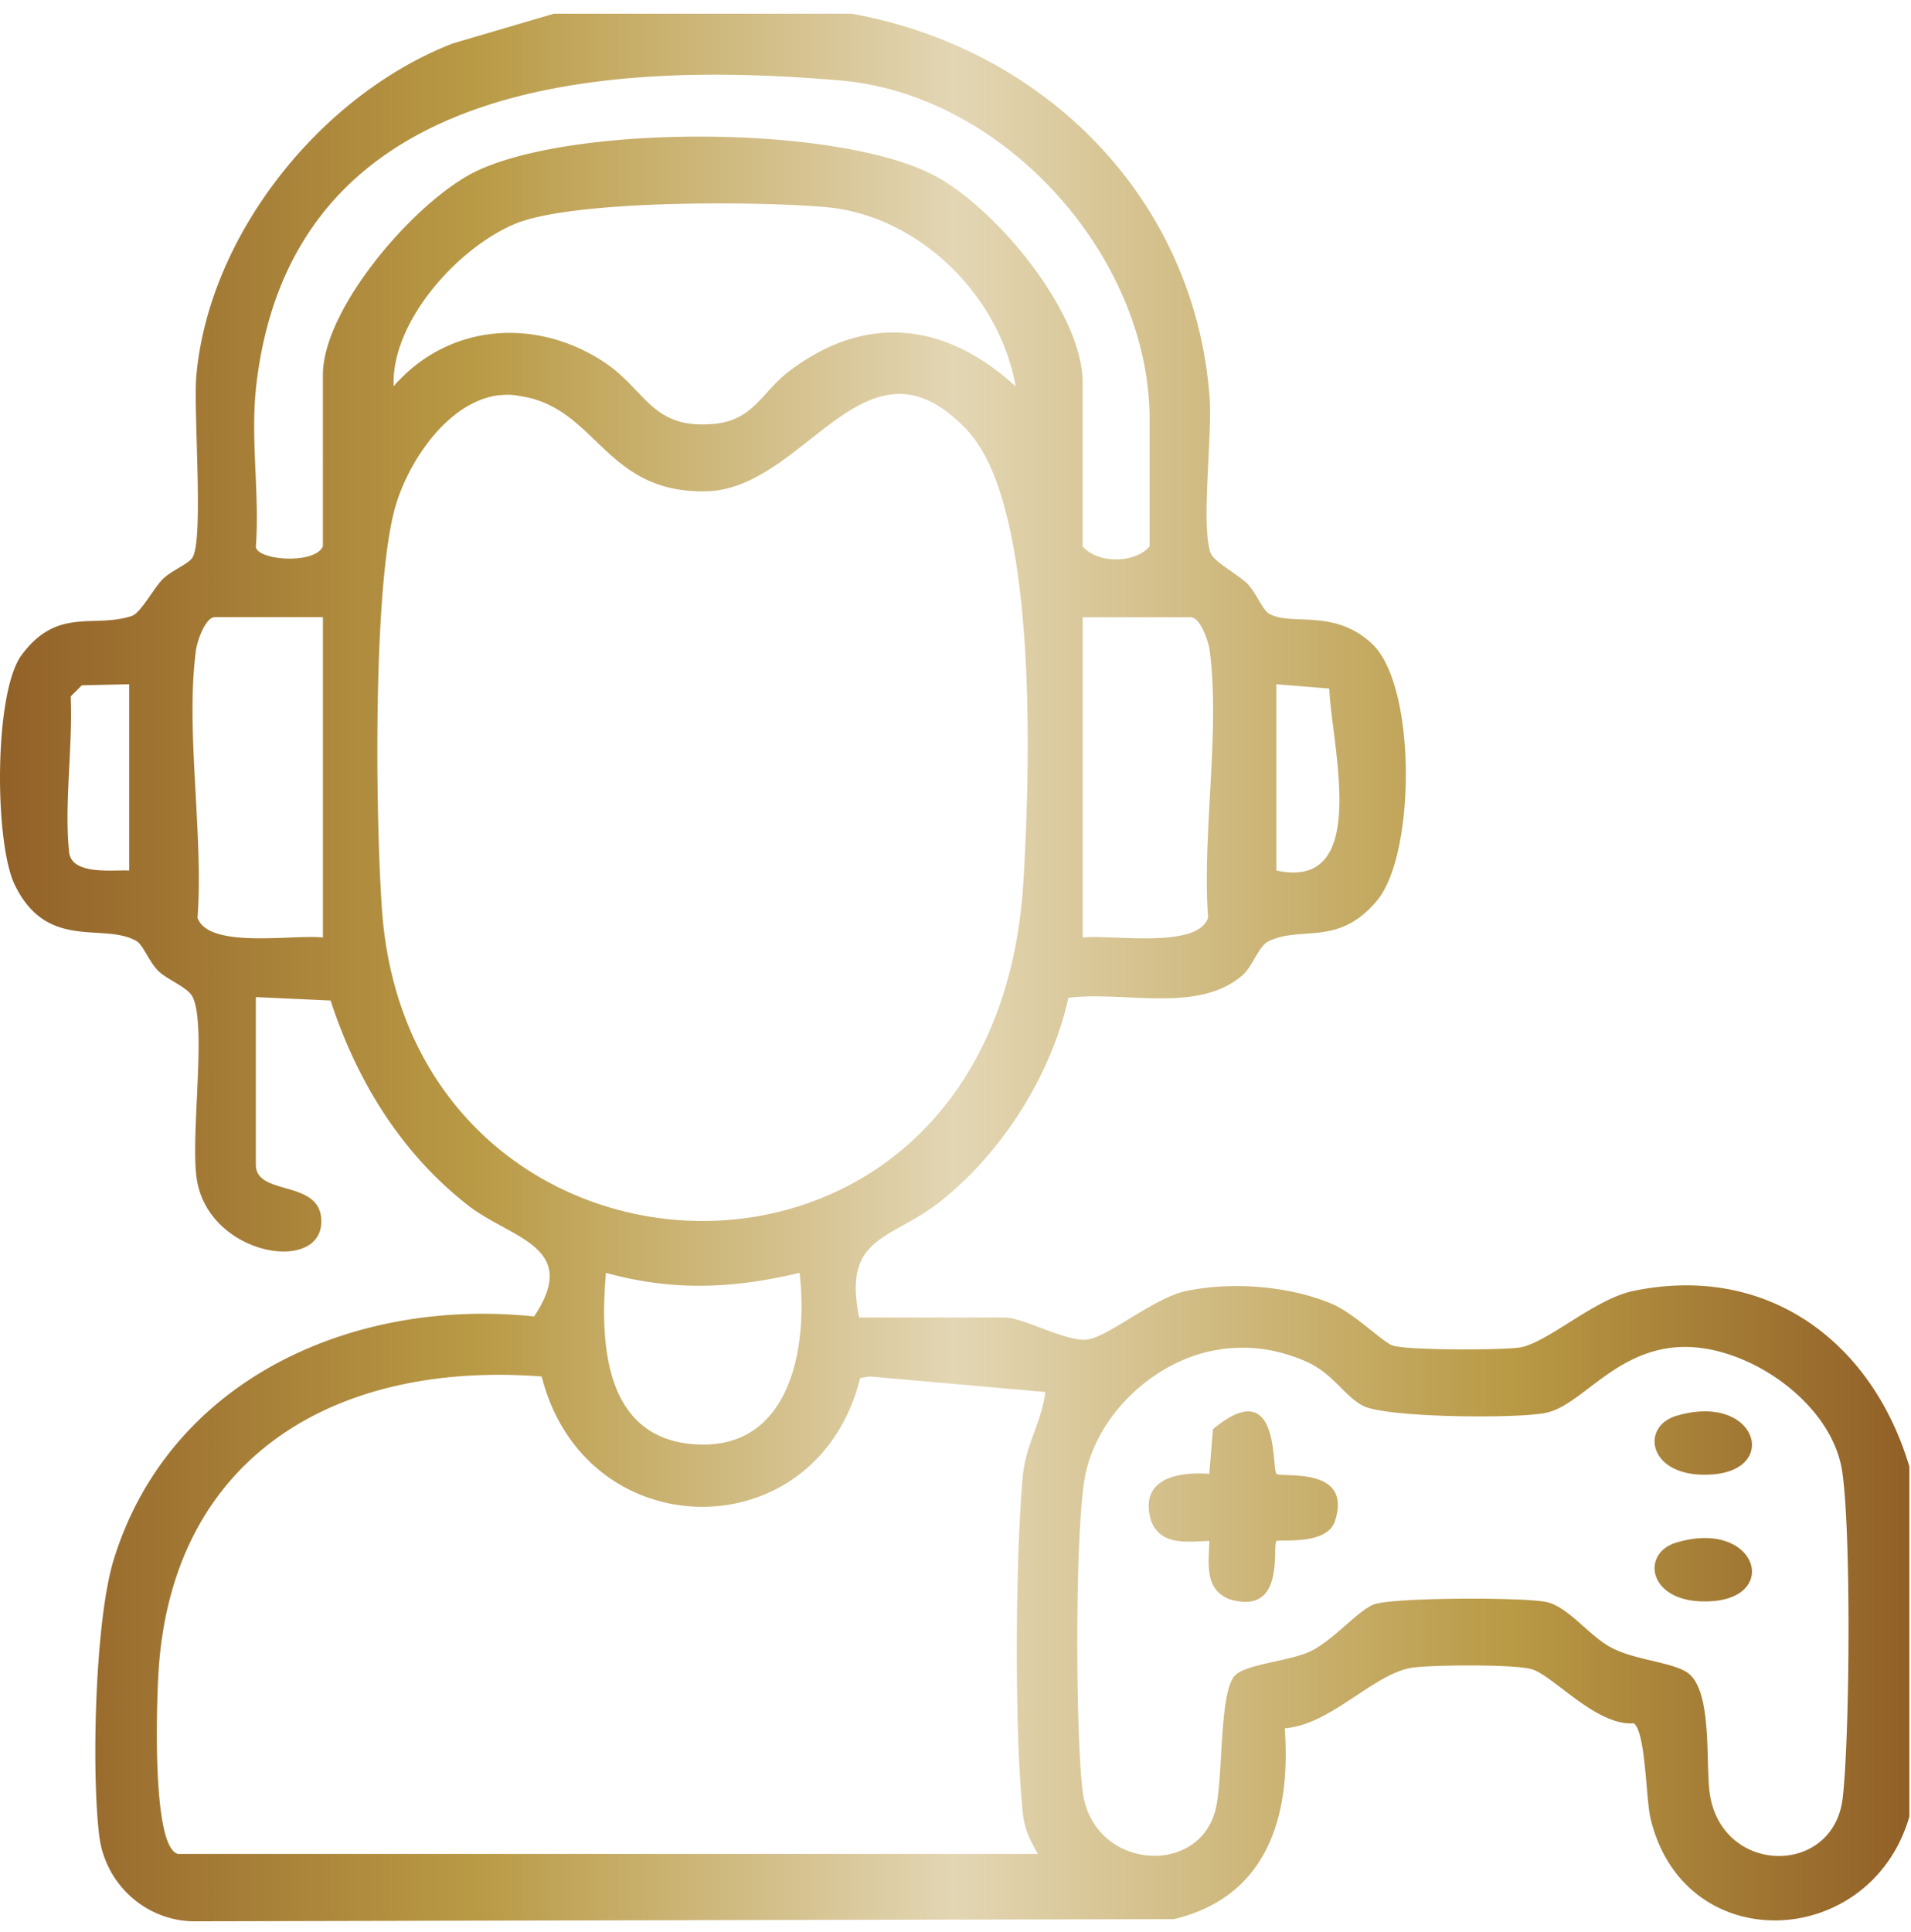 <svg xmlns="http://www.w3.org/2000/svg" width="92" height="93" fill="none"><path fill="url(#a)" fill-rule="evenodd" d="M58.231 19.114C57.515 9.553 50.286 2.331 41.006.661H26.663l-4.85 1.425c-6.306 2.434-11.731 9.14-12.358 15.97-.06.642-.023 1.909.017 3.29.065 2.301.14 4.92-.204 5.487-.101.166-.38.333-.682.514-.279.167-.577.345-.769.544-.173.18-.367.46-.564.743-.319.457-.646.927-.908 1.014-.606.2-1.2.22-1.786.238-1.19.038-2.35.075-3.513 1.634-1.35 1.814-1.314 9.036-.342 11.055 1.029 2.142 2.573 2.239 3.958 2.326.713.044 1.383.086 1.92.403.156.093.31.352.48.64.17.287.357.601.579.811.181.171.447.33.714.49.39.232.783.467.92.745.393.802.295 2.894.201 4.92-.07 1.504-.138 2.97-.003 3.846.58 3.762 6.224 4.619 5.99 1.872-.082-.966-.938-1.213-1.736-1.443-.73-.21-1.41-.407-1.41-1.124v-8.068l3.6.166c1.257 3.863 3.399 7.355 6.628 9.868.5.39 1.079.706 1.635 1.01 1.729.946 3.243 1.774 1.533 4.328-8.662-.91-17.532 2.981-20.232 11.686-.911 2.93-1.08 10.188-.706 13.295.274 2.293 2.164 4.06 4.471 4.133l47.268-.105c4.518-1.08 5.645-4.982 5.335-9.187 1.207-.088 2.354-.848 3.45-1.574.961-.637 1.883-1.247 2.768-1.353 1.008-.122 4.835-.158 5.67.083.377.11.888.5 1.473.946 1.031.786 2.292 1.748 3.452 1.66.38.329.506 1.784.613 3.018.056.646.106 1.231.186 1.562 1.612 6.757 10.584 6.354 12.46-.087V70.587c-1.804-6.02-6.84-9.785-13.288-8.45-1.003.209-2.106.901-3.12 1.538-.92.577-1.766 1.108-2.399 1.192-.929.122-5.296.13-6.044-.094-.211-.062-.583-.359-1.03-.715-.591-.472-1.312-1.047-1.959-1.315-2.062-.854-4.777-1.059-6.965-.605-.831.174-1.828.78-2.738 1.333-.845.513-1.614.981-2.104 1.014-.545.037-1.366-.27-2.153-.565-.686-.257-1.345-.504-1.772-.504h-6.99c-.587-2.929.516-3.545 2.097-4.427.563-.315 1.186-.662 1.816-1.16 2.977-2.358 5.342-6.088 6.16-9.796.867-.117 1.84-.072 2.833-.027 2.024.093 4.125.19 5.565-1.078.217-.191.392-.49.563-.784.21-.36.413-.709.683-.84.576-.276 1.17-.318 1.78-.361 1.092-.078 2.237-.16 3.436-1.594 1.868-2.235 1.908-10.328-.227-12.348-1.16-1.099-2.405-1.148-3.435-1.189-.613-.024-1.15-.045-1.547-.283-.16-.096-.324-.372-.502-.672-.17-.284-.352-.59-.553-.782-.18-.172-.454-.363-.733-.558-.458-.318-.929-.646-1.02-.915-.28-.817-.187-2.697-.1-4.466.057-1.168.112-2.287.056-3.022ZM12.3 22.715c-.058-1.35-.115-2.699.017-3.946h-.004C13.88 3.947 28.669 2.857 40.477 3.875c7.863.68 14.868 8.45 14.868 16.33V26.3c-.716.835-2.509.835-3.225 0v-7.888c0-3.398-4.23-8.47-7.211-10-4.67-2.402-17.233-2.434-21.97-.177-2.88 1.375-7.395 6.566-7.395 9.817V26.3c-.41.9-3.226.662-3.226 0 .087-1.149.035-2.368-.017-3.585ZM39.767 9.97c4.486.403 8.363 4.27 9.126 8.622v.004c-3.373-3.085-7.218-3.535-10.926-.71-.414.317-.736.672-1.047 1.015-.653.72-1.254 1.382-2.546 1.502-2.036.187-2.808-.623-3.722-1.583-.439-.46-.91-.955-1.57-1.39-3.3-2.179-7.513-1.855-10.13 1.162-.137-3.063 3.045-6.638 5.821-7.808s11.718-1.105 14.994-.814ZM19.11 24.133c.699-2.132 2.55-4.846 4.957-5.116l.004.007c.473-.053.721-.007 1.163.075h.007c1.523.288 2.468 1.195 3.436 2.124 1.278 1.226 2.597 2.491 5.337 2.424 1.873-.046 3.453-1.288 4.97-2.482 2.386-1.876 4.619-3.631 7.598-.434 3.456 3.708 2.995 16.603 2.685 21.726-1.332 22.125-29.408 20.898-30.87 1.432-.316-4.237-.485-16.099.713-19.756Zm-8.762 5.572h5.198v15.42c-.373-.045-.95-.022-1.604.003-1.755.068-4.058.157-4.433-.958.135-1.815.023-3.858-.088-5.907-.134-2.436-.267-4.88.013-6.963.064-.471.46-1.595.914-1.595Zm43.379 15.426c-.654-.025-1.231-.047-1.605-.003V29.709h5.199c.453 0 .85 1.12.914 1.595.282 2.09.148 4.542.015 6.984-.112 2.042-.223 4.076-.09 5.886-.375 1.112-2.679 1.024-4.433.957ZM3.94 32.985l2.282-.05v8.964a10.155 10.155 0 0 0-.493.001c-.935.017-2.302.042-2.401-.883-.137-1.287-.064-2.733.009-4.17.057-1.142.114-2.278.067-3.326l.536-.536Zm57.506 8.914v-8.964l2.55.208c.019.52.103 1.191.197 1.932.4 3.18.961 7.638-2.747 6.824ZM29.172 61.267c3.215.889 6.106.766 9.32 0 .411 3.47-.38 8.41-4.827 8.262-4.529-.148-4.802-4.745-4.493-8.262ZM52.21 71.21c.525-3.14 3.503-5.886 6.645-6.271l.004-.008c1.397-.169 2.617.018 3.917.558.81.337 1.318.845 1.78 1.308.344.344.664.663 1.064.87 1.105.573 7.495.634 8.845.328.663-.15 1.312-.641 2.04-1.194 1.167-.885 2.54-1.925 4.505-1.967 3.193-.068 7.164 2.707 7.671 5.951.443 2.833.375 12.798.03 15.764-.436 3.737-5.703 3.723-6.38-.093-.073-.412-.09-1.019-.109-1.693-.046-1.67-.103-3.753-1.065-4.305-.396-.229-.984-.368-1.611-.517-.655-.155-1.354-.32-1.924-.61-.486-.246-.945-.653-1.397-1.053-.584-.518-1.157-1.026-1.764-1.164-1.076-.245-7.47-.23-8.337.119-.37.148-.827.548-1.325.982-.564.492-1.178 1.029-1.775 1.296-.417.188-1.028.324-1.632.459-.808.18-1.606.357-1.917.654-.491.467-.595 2.228-.692 3.875-.062 1.07-.122 2.092-.284 2.68-.882 3.204-5.936 2.78-6.383-.986-.338-2.855-.367-12.247.094-14.983Zm-2.24 18.025H8.552l-.004-.004c-1.278-.392-1.008-7.657-.89-9.14.832-10.267 8.813-14.576 18.422-13.835 2.095 8.298 13.27 8.406 15.329.072l.475-.072 8.442.745c-.092.725-.309 1.319-.527 1.916-.242.663-.486 1.332-.564 2.192-.353 3.902-.403 12.308.007 16.16.09.821.339 1.286.727 1.966ZM61.957 71c-.267-.01-.46-.017-.503-.06l-.004-.004c-.049-.049-.07-.275-.098-.582-.113-1.222-.346-3.736-2.958-1.563l-.176 2.152c-1.61-.122-3.388.278-2.805 2.258.423 1.08 1.455 1.03 2.46.983l.137-.007.211-.008c-.003.121-.01.245-.015.368-.047.99-.095 2.011.983 2.44 2.128.63 2.175-1.258 2.2-2.247.006-.287.012-.498.065-.55.028-.028.178-.029.395-.03.703-.005 2.114-.016 2.417-.931.694-2.112-1.321-2.184-2.31-2.22Zm18.746-2.85c3.823-1.141 5.011 2.58 1.735 2.819-3.081.226-3.517-2.29-1.735-2.82Zm0 6.098c3.823-1.14 5.011 2.582 1.735 2.82-3.081.226-3.517-2.29-1.735-2.82Z" clip-rule="evenodd"/><defs><linearGradient id="a" x1="0" x2="91.92" y1="46.57" y2="46.57" gradientUnits="userSpaceOnUse"><stop stop-color="#926128"/><stop offset=".25" stop-color="#B99A45"/><stop offset=".5" stop-color="#E3D6B4"/><stop offset=".79" stop-color="#B99A45"/><stop offset="1" stop-color="#916027"/></linearGradient></defs></svg>